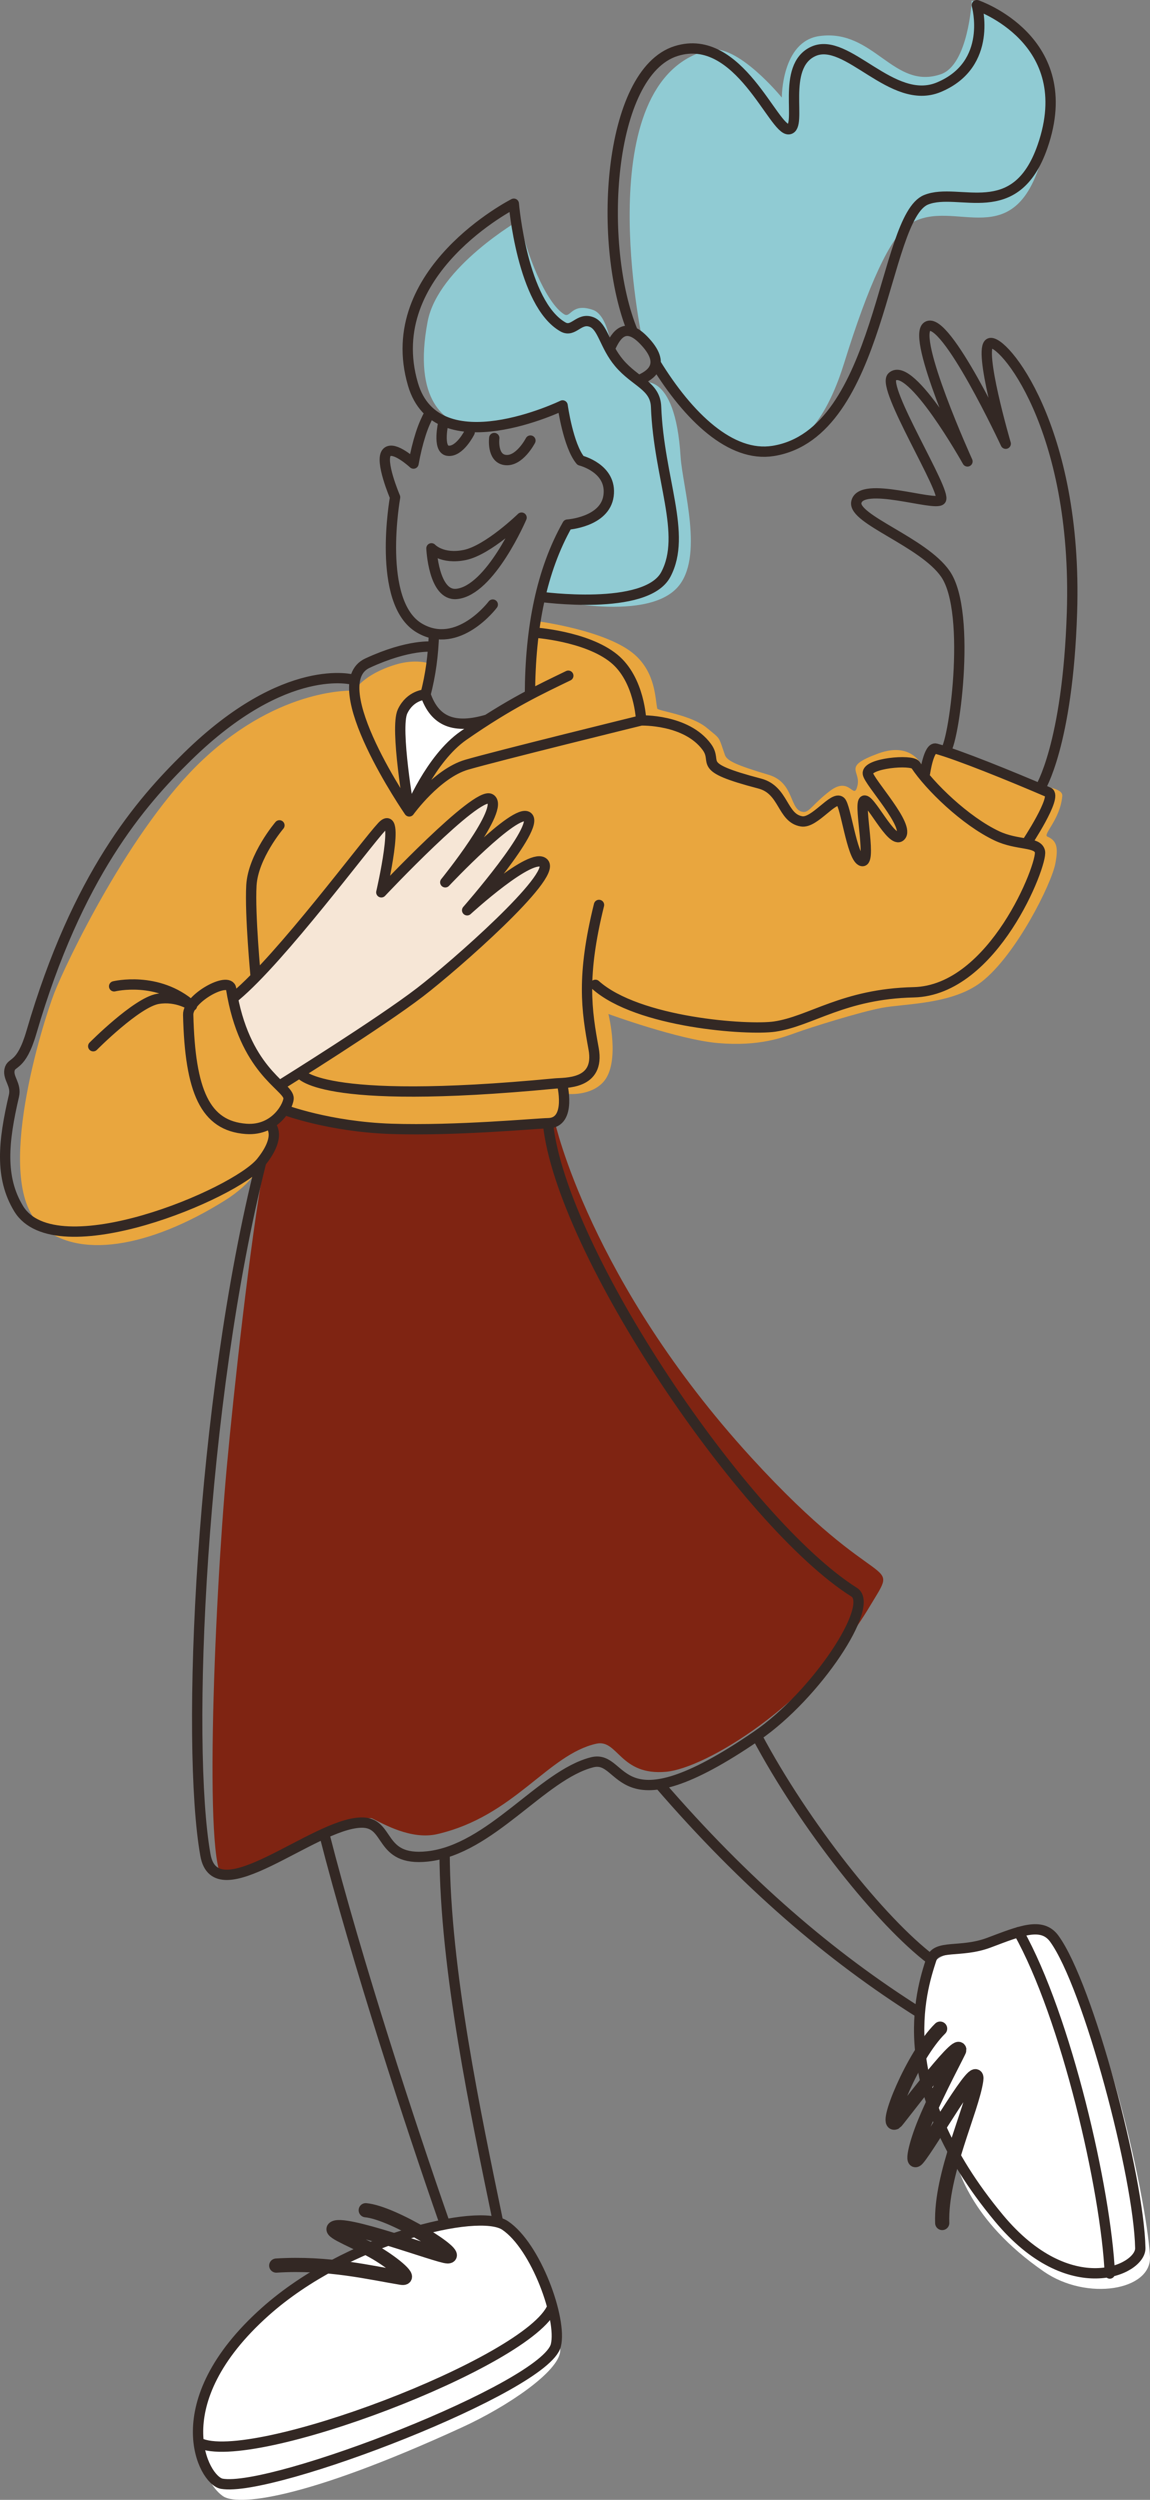 <?xml version="1.0" encoding="UTF-8"?> <!-- Generator: Adobe Illustrator 17.0.0, SVG Export Plug-In . SVG Version: 6.00 Build 0) --> <svg xmlns="http://www.w3.org/2000/svg" xmlns:xlink="http://www.w3.org/1999/xlink" id="Слой_1" x="0px" y="0px" width="891.612px" height="1937.537px" viewBox="0 0 891.612 1937.537" xml:space="preserve"><rect x="0" y="0" width="891.612" height="1937.537" fill="#808080" stroke="none"/> <g> <path fill-rule="evenodd" clip-rule="evenodd" fill="#E9A63E" d="M274.739,535.313c0,0-56.494-3.556-117.227,53.309 C100.915,641.613,51.004,746.839,42.157,769.466c-8.847,22.627-47.35,144.637-11.863,179.288 c29.006,28.323,85.948,18.125,144.273-18.458c41.592-26.086,35.924-60.521,35.924-60.521l11.458-9.811 c0,0,18.405,8.892,37.282,11.587c55.915,7.983,107.031,1.728,123.712,1.83c16.681,0.101,47.634-1.315,50.113-3.827 c2.479-2.513,7.408-21.692,7.408-21.692s17.326,1.768,27.275-9.218c13.508-14.914,3.969-52.733,3.969-52.733 s54.404,19.93,85.086,22.55c32.183,2.749,50.516-4.487,61.053-8.278c10.537-3.791,48.446-15.761,66.013-19.066 c17.567-3.306,54.466-2.499,77.094-20.074c26.884-20.881,54.353-76.09,57.302-91.872c2.277-12.186,1.29-17.477-6.156-20.733 c-3.857-1.687,9.792-13.028,11.503-31.382c0.56-5.998-11.794-6.643-23.22-10.753c-12.699-4.567-76.772-26.177-75.844-26.299 l-7.774,17.422c0,0-6.953-24.058-35.987-13.373c-28.266,10.402-13.083,12.996-15.987,24.969c-2.903,11.973-5.591-7.903-21.17,3.899 c-13.223,10.017-16.04,16.739-20.711,16.386c-11.208-0.847-6.469-22.651-26.904-28.751c-25.272-7.543-32.391-10.887-33.985-15.447 c-5.117-14.633-2.851-11.745-14.163-21.08c-12.12-10.001-37.894-13.017-38.294-14.887c-1.62-7.567-1.221-26.823-16.819-41.151 c-21.529-19.777-78.198-26.825-78.198-26.825c-3.941,14.418-5.248,34.279-4.712,58.358c-48.069,26.108-73.468,49.218-90.484,84.587 c0,0-14.279-33.6-7.957-72.078c1.063-6.471,17.257-15.796,17.257-15.796l4.191-22.028c0,0-10.572-3.827-26.092,0.882 C281.341,522.801,274.739,535.313,274.739,535.313L274.739,535.313z"></path> <path fill-rule="evenodd" clip-rule="evenodd" fill="#F6E6D6" d="M181.783,774.031c0,0,5.405,32.585,14.986,43.334 c9.582,10.748,21.083,23.255,21.083,23.255s50.754-31.454,63.722-39.936c20.635-13.498,92.355-72.902,102.159-81.554 c9.804-8.653,46.124-43.531,34.293-50.499c-4.61-2.715-42.3,24.237-42.3,24.237s42.062-53.717,32.849-59.133 c-9.484-5.575-62.857,49.343-62.857,49.343s52.441-61.951,32.53-64.267c-8.243-0.96-81.371,73.961-81.371,73.961 s11.575-65.821,0.7-51.836C271.721,674.183,181.783,774.031,181.783,774.031L181.783,774.031z"></path> <path fill-rule="evenodd" clip-rule="evenodd" fill="#FFFFFF" d="M328.651,536.237c0,0-15.662,9.7-16.761,17.002 c-3.504,23.285,6.197,70.988,6.197,70.988c14.223-24.752,36.559-54.085,52.426-61.996c0,0-14.669,2.064-29.151-5.223 C331.737,552.165,328.651,536.237,328.651,536.237L328.651,536.237z M379.538,1721.298c0,0-55.312-9.645-154.81,57.686 c-24.99,16.911-65.781,63.437-68.337,84.812c-2.828,23.655-2.071,57.56,16.349,70.808c10.56,7.595,60.923,3.869,185.384-53.227 c35.616-16.338,75.212-43.304,76.246-59.186c0.607-9.328-5.59-33.918-9.322-45.563 C405.044,1714.207,379.538,1721.298,379.538,1721.298L379.538,1721.298z M739.633,1670.675c2.601,7.718,11.32,49.724,69.777,89.988 c33.429,23.025,83.503,14.538,82.176-11.739c-2.274-45.039-40.99-223.357-84.082-252.846c-13.101-8.965-33.754,15.23-56.242,16.362 c-22.487,1.132-30.241,5.998-33.271,23.385C705.41,1608.012,737.033,1662.957,739.633,1670.675L739.633,1670.675z"></path> <path fill-rule="evenodd" clip-rule="evenodd" fill="#90CBD3" d="M402.998,170.413c0,0-63.424,36.625-71.443,78.793 c-11.711,61.575,14.029,78.876,31.417,81.042c26.776,3.337,73.575-14.623,73.575-14.623c1.933,13.841,5.058,27.344,11.984,39.772 c0,0,30.259,9.475,23.056,30.994c-6.616,19.768-31.445,20.498-31.445,20.498c-10.079,19.306-17.252,38.596-20.735,56.246 c0,0,79.837,20.348,105.636-7.65c21.29-23.104,4.097-77.906,2.626-101.538c-4.24-68.093-31.027-57.268-31.027-57.268 l-23.038-29.495c0,0-2.893-23.251-13.955-27.024c-16.692-5.693-17.042,6.593-22.178,3.471 C423.022,234.846,407.234,194.697,402.998,170.413L402.998,170.413z M498.034,263.41c0,0-43.212-201.201,51.377-224.715 c22.228-5.525,56.742,36.916,56.742,36.916s-0.222-43.569,29.138-47.647c42.344-5.881,57.326,42.148,94.137,29.582 c21.389-7.302,23.992-57.039,23.992-57.039s79.027,25.508,55.542,117.498c-21.121,82.731-68.948,33.584-103.596,55.604 c-15.21,9.665-32.335,48.107-50.763,107.442c-11.68,37.607-29.809,67.475-59.631,68.902c-49.22,2.357-85.108-67.45-85.108-67.45 L498.034,263.41L498.034,263.41z"></path> <path fill-rule="evenodd" clip-rule="evenodd" fill="#7F2412" d="M175.836,1137.059c-10.033,109.539-18.603,328.183-0.541,318.52 c19.3-10.325,105.074-50.123,113.433-46.093s29.99,16.774,50.348,12.05c59.703-13.854,85.648-61.633,123.225-70.055 c16.829-3.771,18.236,25.027,54.221,21.75c30.354-2.765,111.767-51.246,157.561-127.756c24.927-41.645,10.899-3.599-91.786-115.992 C457.369,992.745,430.186,869.534,430.186,869.534c-74.559,10.099-144.402,7.68-210.607-8.559c0,0-7.792,10.212-9.176,22.04 c-0.757,6.471-3.692,8.941-5.506,18.99C193.799,963.499,181.408,1076.218,175.836,1137.059L175.836,1137.059z"></path> <path fill="none" stroke="#332824" stroke-width="11" stroke-linecap="round" stroke-linejoin="round" stroke-miterlimit="10" d=" M214.172,1755.964c40.391-2.625,74.041,5.764,96.855,9.439c9.28,1.495-5.13-10.712-19.062-18.992 c-15.138-8.997-35.811-16.275-33.17-19.195c6.209-6.863,81.086,21.58,88.196,21.635c12.225,0.094-41.933-33.893-63.435-35.791 M730.517,1722.973c-1.348-37.773,23.08-87.584,26.383-110.731c2.59-18.154-35.916,49.837-45.465,60.827 c-4.979,5.73-2.088-9.852,5.912-29.081c10.077-24.221,26.553-54.265,26.458-55.202c-0.859-8.472-48.183,55.451-49.606,56.166 c-9.315,4.681,13.554-51.91,34.69-72.637"></path> <path fill="none" stroke="#332824" stroke-width="8" stroke-linecap="round" stroke-linejoin="round" stroke-miterlimit="10" d=" M274.29,526.918c0,0-52.442-15.483-128.986,59.541c-36.309,35.588-85.383,91.74-120.933,213.584 c-8.113,27.806-15.617,22.185-16.996,29.242c-1.28,6.553,5.448,11.433,3.429,20.081c-8.305,35.57-11.05,63.24,3.658,87.438 c28.579,47.019,168.059-11.285,188.035-36.169c16.188-20.166,7.466-28.247,7.466-28.247 M145.903,786.497 c1.428,59.444,13.167,86.102,44.832,88.454c23.53,1.748,33.78-19.583,32.955-24.364c-1.623-9.405-34.445-21.433-44.483-84.221 C177.598,756.301,145.594,773.656,145.903,786.497L145.903,786.497z M72.283,810.89c0,0,33.534-33.844,50.143-36.707 c15.013-2.588,26.418,5.369,26.418,5.369 M88.488,764.468c0,0,33.762-8.324,60.356,15.084 M216.646,639.694 c0,0-20.475,23.983-21.734,46.601c-1.259,22.619,3.357,71.052,3.357,71.052 M182.761,771.948 c35.216-29.44,100.256-117.23,113.362-131.325c15.139-16.281-0.481,50.987-0.481,50.987s73.891-78.562,84.518-72.462 c11.961,6.865-34.932,64.696-34.932,64.696s54.61-58.027,63.882-50.734c9.794,7.703-46.923,72.427-46.923,72.427 s50.567-46.346,59.453-36.557c9.441,10.401-68.701,79.102-95.874,99.991c-31.185,23.972-106.454,70.814-106.454,70.814 M317.308,628.894c0,0-67.892-98.472-32.414-114.912c32.302-14.967,50.472-12.755,50.472-12.755 M329.905,538.295 c0,0-11.767,0.298-17.808,13.139c-6.04,12.841,5.211,77.46,5.211,77.46s16.429-40.929,41.969-58.701 c36.273-25.243,60.08-36.158,81.333-46.475 M317.308,628.894c0,0,21.144-29.369,44.481-36.181 c23.337-6.813,135.292-34.325,135.292-34.325s-1.072-31.697-21.017-47.986c-21.51-17.567-62.189-20.157-62.189-20.157 M336.423,491.095c-0.505,16.783-2.529,31.73-6.518,47.2c7.223,21.11,22.358,27.05,48.024,19.44 M410.878,538.509 c0.166-52.088,9.018-96.438,29.073-131.91c0,0,29.138-1.863,31.878-22.374c2.845-21.295-21.752-27.329-21.752-27.329 c-9.56-11.294-13.896-42.666-13.896-42.666s-97.391,47.15-116.021-16.425c-25.583-87.298,78.209-139.913,78.209-139.913 s6.437,77.434,38.07,95.473c8.262,4.711,12.337-7.623,22.255-3.754c8.75,3.415,10.018,18.28,21.263,31.642 c12.591,14.961,28.088,17.654,28.712,34.072c2.116,55.721,24.121,98.761,7.533,129.944c-15.29,28.744-97.404,17.279-97.404,17.279 M343.743,327.41c0,0-4.727,20.589,3.311,21.912c9.196,1.514,17.081-14.342,17.081-14.342 M383.204,339.495 c0,0-1.922,15.345,8.17,16.985c11.211,1.822,19.879-15.013,19.879-15.013 M334.512,424.99c0,0,8.083,8.856,25.913,5.146 c18.106-3.768,43.954-28.941,43.954-28.941s-24.164,56.546-50.35,59.146C336.053,462.126,334.512,424.99,334.512,424.99 L334.512,424.99z M333.387,319.58c-3.051,5.802-5.087,10.229-7.25,16.97c-2.285,7.119-4.107,14.726-5.539,22.746 c0,0-15.23-14.135-20.631-8.677c-5.978,6.043,6.36,34.751,6.36,34.751s-14.793,81.774,18.922,101.46 c29.974,17.501,56.797-18.245,56.797-18.245 M472.739,270.452c3.487-7.475,10.279-23.075,25.984-7.131 c19.089,19.381,5.379,27.787-3.65,31.468 M508.296,281.591c25.584,41.655,58.471,73.121,91.13,67.92 c84.504-13.455,84.687-180.937,118.583-194.661c25.409-10.286,69.291,19.04,90.279-41.32C837.041,30.84,757.348,4,757.348,4 s13.135,45.793-29.412,63.581c-36.314,15.183-71.272-39.719-97.4-27.724c-25.513,11.713-7.993,58.781-18.863,60.326 c-11.761,1.671-38.838-75.825-87.398-60.636c-53.289,16.668-61.412,150.824-33.539,217.847 M497.081,558.388 c0,0,34.997-1.148,50.904,20.531c9.312,12.692-9.867,15.085,40.999,28.375c19.07,4.982,17.168,26.902,32.571,29.332 c10.023,1.582,24.752-20.082,30.133-15.407c4.03,3.5,8.658,42.081,15.918,45.875c8.92,4.663-1.719-42.042,2.02-46.268 c3.973-4.49,21.678,33.926,28.56,27.244c7.879-7.651-24.38-41.809-25.34-48.473c-1.172-8.134,34.01-11.248,37.034-6.663 c10.75,16.294,38.397,43.34,63.11,54.968c15.94,7.501,31.57,4.167,33.307,12.143c2.101,9.648-35.824,107.644-97.927,109.042 c-54.539,1.228-79.699,22.487-107.827,26.582c-20.581,2.996-106.024-2.878-138.917-32.362 M464.419,701.373 c-13.661,55.183-9.694,81.481-4.18,111.463c5.17,28.116-22.31,26.21-30.024,26.95c-185.419,17.793-197.768-8.255-197.768-8.255 M220.31,860.12c0,0,34.805,13.185,83.041,14.812c50.212,1.693,113.946-4.318,121.502-4.376 c18.842-0.146,10.813-31.082,10.813-31.082 M717.139,599.289c0,0,2.934-20.57,8.466-19.064 c17.231,4.69,58.385,21.393,87.228,33.817c7.317,3.152-17.108,39.892-17.108,39.892 M806.288,611.24 c0,0,21.527-33.617,24.832-136.489c4.63-144.11-54.179-212.959-63.807-208.716c-9.157,4.036,12.434,77.875,12.434,77.875 s-46.754-100.321-60.867-90.825c-12.453,8.38,31.215,104.546,31.215,104.546s-44.083-78.819-58.406-65.552 c-8.682,8.042,42.665,89.341,37.776,95.329c-4.453,5.452-61.98-15.171-65.534,1.834c-2.769,13.252,51.989,30.86,69.072,55.583 c20.939,30.303,6.078,135.266-0.453,137.504 M202.497,900.635c-47.121,186.472-58.562,451.363-43.221,537.208 c8.078,45.207,83.566-24.221,120.611-25.232c23.246-0.634,12.95,30.381,51.619,26.233c48.779-5.232,88.684-63.126,127.58-72.957 c26.202-6.623,16.961,55.431,127.65-20.483c46.057-31.587,91.958-100.992,75.524-111.34 c-84.707-53.339-227.504-264.059-237.407-363.508 M251.304,1421.117c25.305,99.146,67.753,228.389,92.915,300.479 M344.697,1436.157c0.365,90.931,24.156,202.193,41.521,286.318 M511.259,1382.832c66.211,76.7,132.363,133.566,201.904,177.329 M586.736,1345.404c36.906,69.45,96.139,143.787,135.244,173.451 M721.98,1518.855c-7.943,24.601-32.104,98.371,52.392,200.213 c54.937,66.216,110.065,40.33,109.722,23.386c-1.128-55.629-40.32-203.712-66.734-239.897c-9.625-13.187-26.548-5.916-50.512,3.092 C744.476,1514.058,725.939,1506.595,721.98,1518.855L721.98,1518.855z M789.731,1497.466 c36.916,65.669,67.747,199.814,70.728,264.667 M391.495,1724.794c24.177,16.099,44.449,72.88,39.468,92.981 c-8.049,32.482-220.056,114.304-259.02,107.28c-14.355-2.588-45.946-62.395,33.792-133.47 C269.271,1734.954,370.911,1711.087,391.495,1724.794L391.495,1724.794z M154.425,1893.336 c39.402,19.568,256.412-62.601,273.799-105.375"></path> </g> </svg> 